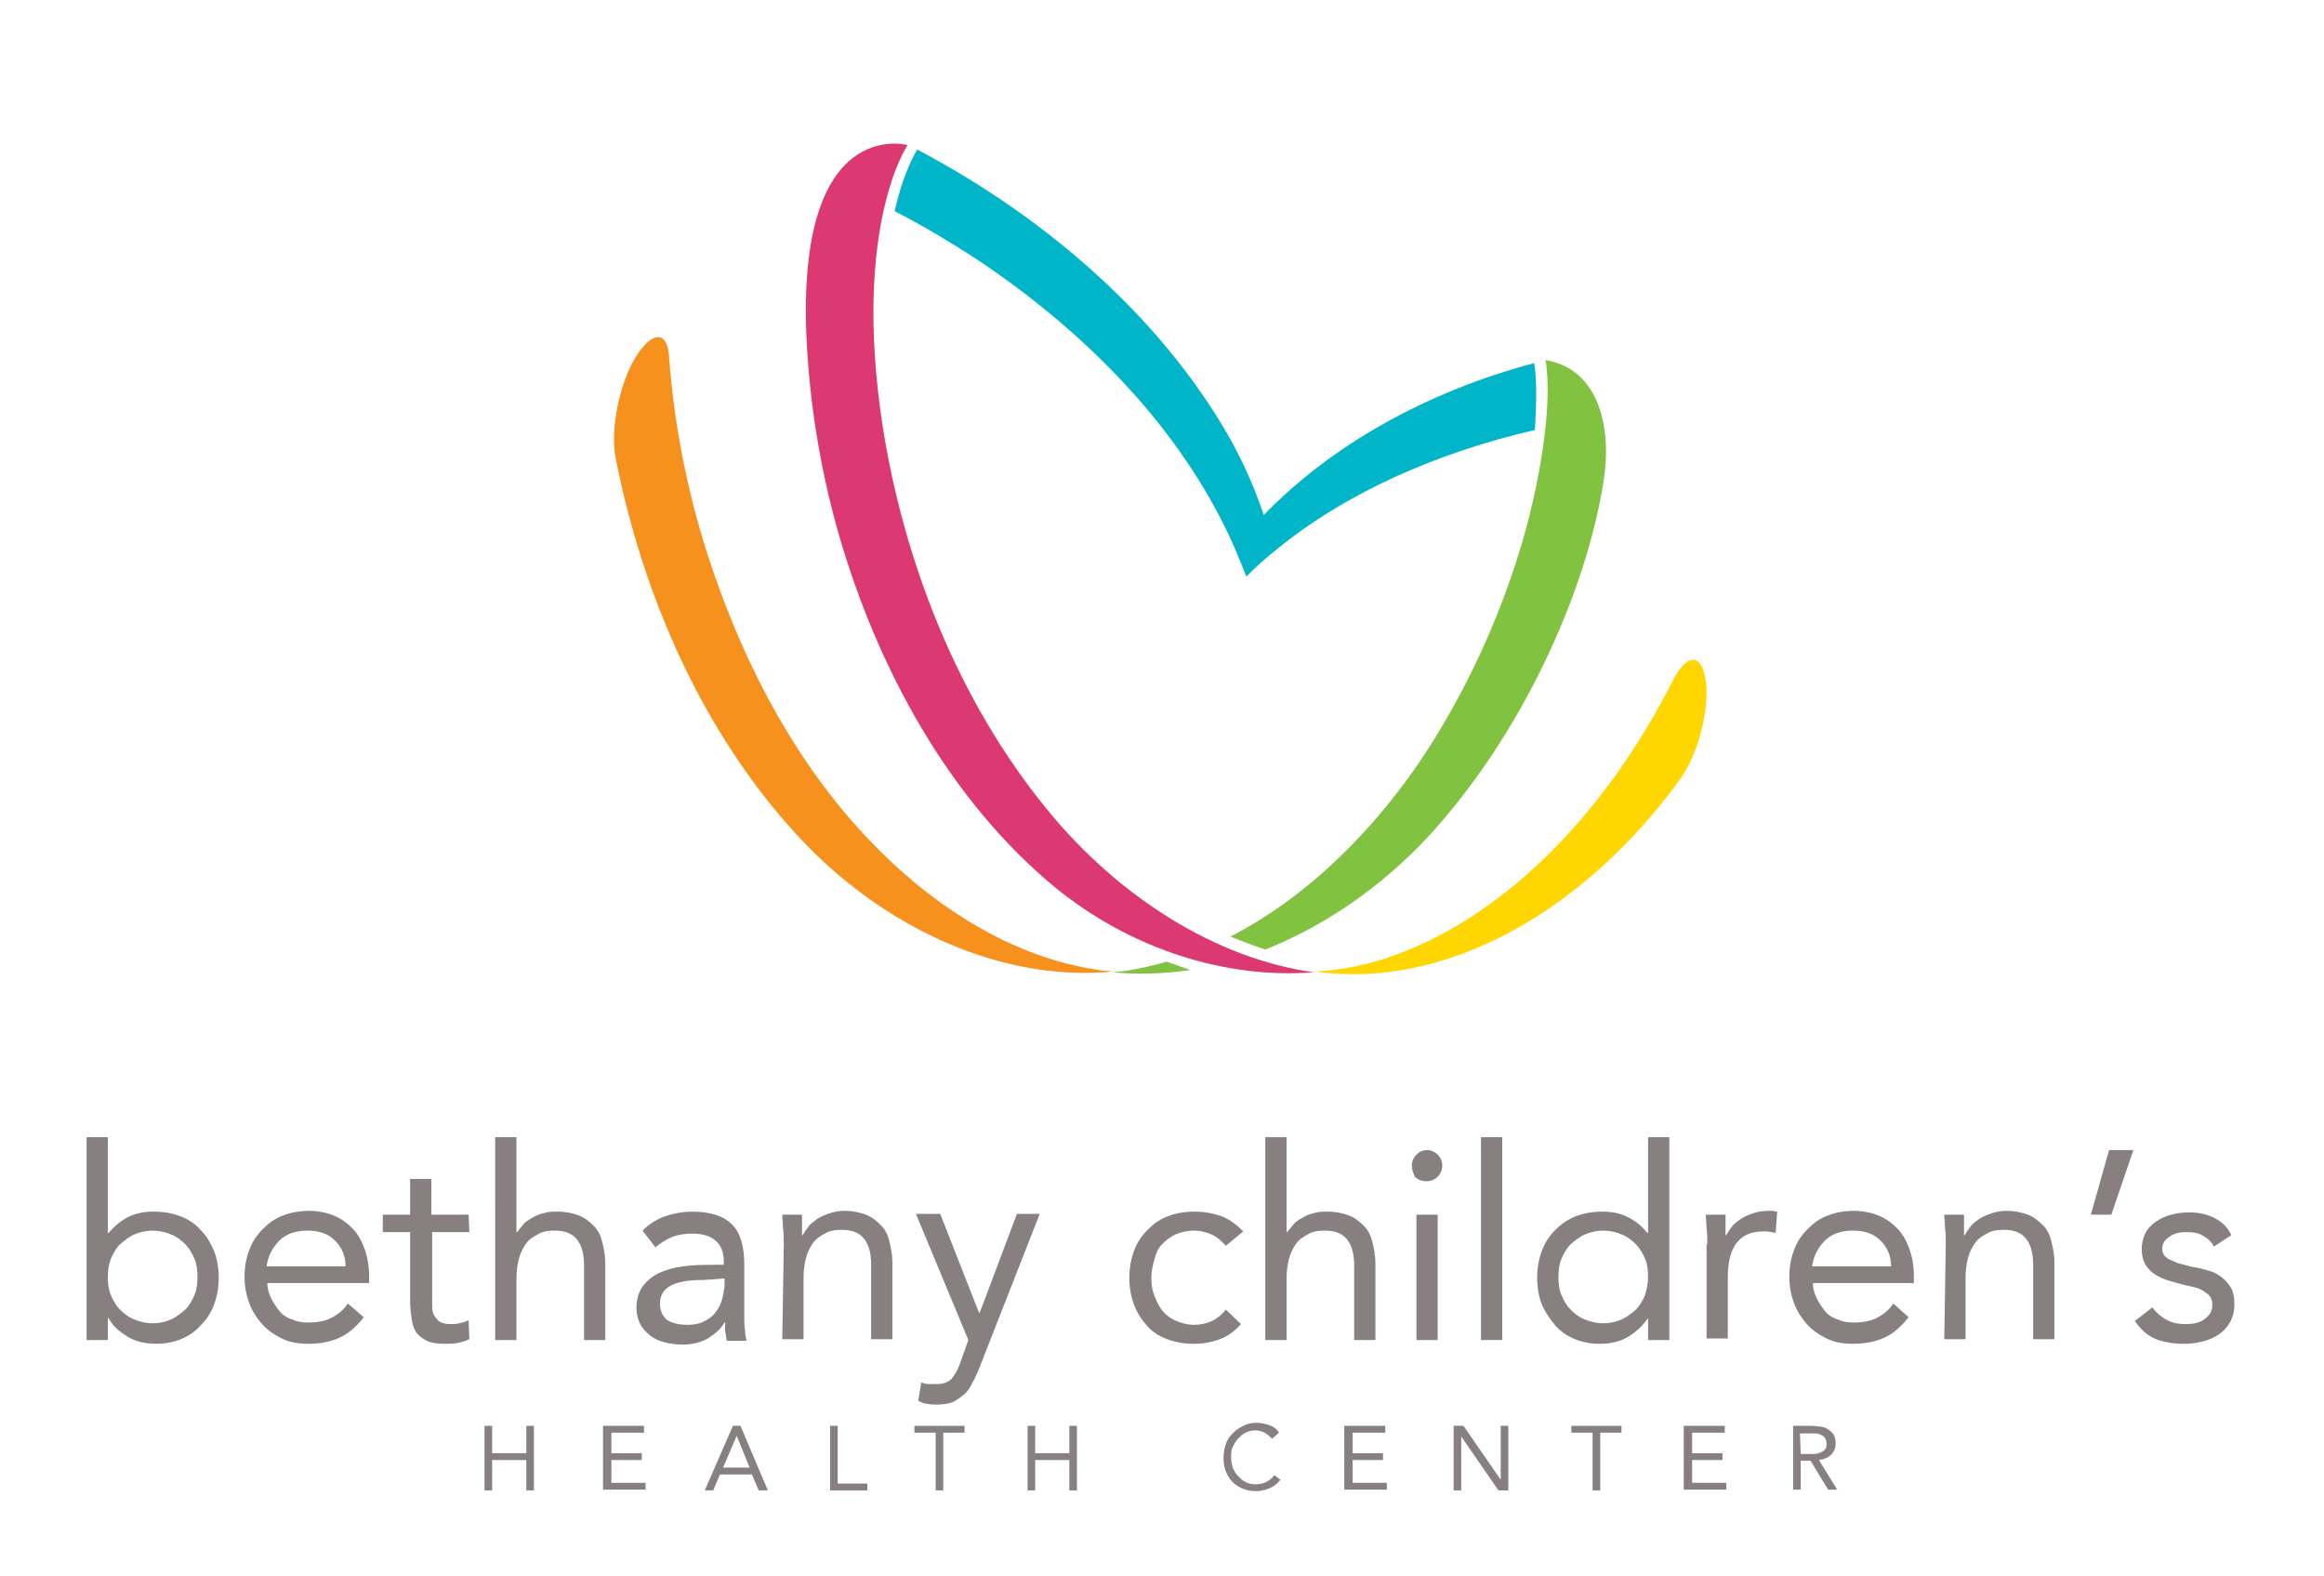 <?xml version="1.0" encoding="UTF-8"?> <!-- Generator: Adobe Illustrator 25.2.3, SVG Export Plug-In . SVG Version: 6.00 Build 0) --> <svg xmlns="http://www.w3.org/2000/svg" xmlns:xlink="http://www.w3.org/1999/xlink" version="1.1" id="Artwork" x="0px" y="0px" viewBox="0 0 306 207.5" style="enable-background:new 0 0 306 207.5;" xml:space="preserve"> <style type="text/css"> .st0{fill:#81C241;} .st1{fill:#F6911E;} .st2{fill:#DC3872;} .st3{fill:#00B5C8;} .st4{fill:#FFD600;} .st5{fill:#888080;} </style> <g> <g> <path class="st0" d="M203.5,47.4c1,6-0.8,16.7-3.5,25.4c-2.8,9-6.8,17.7-11.9,25.7c-6.9,10.7-16,19.6-26.1,24.8 c1.5,0.6,3.1,1.2,4.6,1.7c7.8-3.1,15.2-8.2,21.3-14.7c12.5-13.5,20.9-32.3,23.2-46.7C212.3,56.6,210.7,48.6,203.5,47.4z"></path> <path class="st0" d="M153.6,126.6c-1.7,0.5-3.5,0.9-5.3,1.2c-0.6,0.1-1.2,0.1-1.8,0.2c3.4,0.3,6.8,0.2,10.2-0.3 C155.7,127.3,154.7,127,153.6,126.6z"></path> </g> <path class="st1" d="M105,98.5c-5.1-7.9-9-16.7-11.9-25.7c-2.8-8.8-4.4-17.5-5-25.8c-0.2-3.5-2.2-3.5-4.4,0 c-2.2,3.6-3.4,9.7-2.6,13.5c3.6,18.1,11.5,36.1,24,49.6c11.2,12.1,26.8,19.2,41.4,17.8c-0.6-0.1-1.2-0.1-1.8-0.2 C129.3,125.5,114.8,113.8,105,98.5z"></path> <path class="st2" d="M137.9,106.6C126.1,92.2,119,73.9,116.2,56c-4-26.3,3.3-36.9,3.3-36.9s-14.7-4.1-13.3,25.6 c0.4,8.1,1.7,16.7,4.2,25.5c5.2,18.1,14.8,35.3,28.5,46.6c9.8,8,22.2,12.1,34.1,11.2C160.1,126.2,147.3,118.1,137.9,106.6z"></path> <path class="st3" d="M202,47.8c-13.9,3.7-26.5,10.6-35.6,20c-1.4-4.2-3.3-8.3-5.7-12.2c-9.3-15.2-24-27.5-39.9-35.9l-0.1,0.1 c0,0.1-1.7,2.6-2.9,8c3.5,1.8,6.9,3.8,10.3,6c7.9,5.2,15.2,11.3,21.5,18.4c5.4,6.1,9.9,12.9,13,20c0.5,1.2,1,2.4,1.5,3.7 c1.2-1.2,2.5-2.4,3.9-3.5c9.3-7.6,21.2-12.8,34.1-15.8C202.3,53.2,202.4,50.1,202,47.8z"></path> <path class="st4" d="M224.6,89.7c-0.5-3.8-2.5-3.8-4.4,0c-8.4,16.6-21.4,30.6-36.7,36.1c-3.3,1.2-6.8,1.9-10.4,2.1 c2.3,0.3,4.7,0.4,7,0.3c15.5-0.8,30.6-11.1,41.1-25.6C223.6,99.3,225.1,93.4,224.6,89.7z"></path> </g> <g> <path class="st5" d="M11.4,149.7h2.8v12.6h0.1c0.8-0.9,1.6-1.6,2.6-2.1s2.1-0.7,3.3-0.7c1.3,0,2.5,0.2,3.5,0.6c1.1,0.4,2,1,2.7,1.8 c0.8,0.8,1.3,1.7,1.8,2.8c0.4,1.1,0.6,2.2,0.6,3.5s-0.2,2.4-0.6,3.5c-0.4,1.1-1,2-1.8,2.8c-0.7,0.8-1.6,1.4-2.6,1.8 s-2.1,0.6-3.2,0.6c-1.5,0-2.8-0.3-3.9-1s-1.9-1.4-2.4-2.4h-0.1v2.9h-2.8L11.4,149.7L11.4,149.7z M14.2,168.1c0,0.9,0.1,1.7,0.4,2.4 c0.3,0.7,0.7,1.4,1.2,1.9s1.1,1,1.9,1.3c0.7,0.3,1.5,0.5,2.4,0.5s1.7-0.2,2.4-0.5s1.3-0.8,1.9-1.3c0.5-0.5,0.9-1.2,1.2-1.9 s0.4-1.5,0.4-2.4c0-0.9-0.1-1.7-0.4-2.4c-0.3-0.7-0.7-1.4-1.2-1.9c-0.5-0.5-1.1-1-1.9-1.3c-0.7-0.3-1.5-0.5-2.4-0.5 s-1.7,0.2-2.4,0.5s-1.3,0.8-1.9,1.3c-0.5,0.5-0.9,1.2-1.2,1.9C14.3,166.5,14.2,167.3,14.2,168.1z"></path> <path class="st5" d="M47.9,173.4c-1,1.3-2.1,2.2-3.2,2.7s-2.5,0.8-4.1,0.8c-1.3,0-2.5-0.2-3.5-0.7s-1.9-1.1-2.6-1.9 c-0.7-0.8-1.3-1.7-1.7-2.8s-0.6-2.2-0.6-3.4c0-1.3,0.2-2.4,0.6-3.5c0.4-1.1,1-2,1.8-2.8c0.8-0.8,1.6-1.4,2.7-1.8 c1-0.4,2.2-0.6,3.4-0.6c1.1,0,2.2,0.2,3.2,0.6c1,0.4,1.8,1,2.5,1.7c0.7,0.7,1.2,1.6,1.6,2.7c0.4,1.1,0.6,2.3,0.6,3.6v0.9H35.2 c0,0.7,0.2,1.4,0.5,2s0.7,1.2,1.1,1.7s1,0.9,1.7,1.1c0.6,0.3,1.3,0.4,2.1,0.4c1.2,0,2.2-0.2,3-0.6c0.8-0.4,1.6-1,2.2-1.9 L47.9,173.4z M45.5,166.7c0-1.4-0.5-2.5-1.4-3.4s-2.1-1.3-3.6-1.3s-2.8,0.4-3.7,1.3c-0.9,0.9-1.5,2-1.7,3.4H45.5z"></path> <path class="st5" d="M61.8,162.2h-4.9v8.3c0,0.5,0,1,0,1.5c0,0.5,0.1,0.9,0.3,1.2c0.2,0.3,0.4,0.6,0.7,0.8s0.8,0.3,1.4,0.3 c0.4,0,0.8,0,1.2-0.1c0.4-0.1,0.8-0.2,1.2-0.4l0.1,2.5c-0.5,0.2-1,0.4-1.6,0.5c-0.6,0.1-1.1,0.1-1.6,0.1c-1,0-1.8-0.1-2.4-0.4 s-1-0.6-1.4-1.1c-0.3-0.5-0.5-1-0.6-1.8c-0.1-0.7-0.2-1.5-0.2-2.3v-9.1h-3.6v-2.3h3.6v-4.7h2.8v4.7h4.9L61.8,162.2L61.8,162.2z"></path> <path class="st5" d="M65.2,149.7H68v12.5h0.1c0.2-0.3,0.5-0.6,0.8-1s0.7-0.6,1.2-0.9c0.5-0.3,1-0.5,1.5-0.6 c0.6-0.2,1.2-0.2,1.8-0.2c1.1,0,2,0.2,2.8,0.5s1.4,0.8,2,1.4s0.9,1.3,1.1,2.1c0.2,0.8,0.4,1.8,0.4,2.7v10.2h-2.8v-9.9 c0-1.4-0.3-2.5-0.9-3.3c-0.6-0.8-1.6-1.2-2.9-1.2c-0.9,0-1.7,0.1-2.3,0.5c-0.6,0.3-1.2,0.7-1.6,1.3c-0.4,0.6-0.7,1.2-0.9,2 c-0.2,0.8-0.3,1.6-0.3,2.6v8h-2.8L65.2,149.7L65.2,149.7z"></path> <path class="st5" d="M84.6,162c0.9-0.9,1.9-1.5,3-1.9c1.2-0.4,2.4-0.6,3.5-0.6c2.5,0,4.2,0.6,5.3,1.7c1.1,1.1,1.6,2.9,1.6,5.3v7.1 c0,0.5,0,1,0.1,1.5c0,0.5,0.1,1,0.2,1.4h-2.6c-0.1-0.4-0.1-0.8-0.2-1.2s0-0.9,0-1.2h-0.1c-0.5,0.9-1.3,1.5-2.2,2.1 c-0.9,0.5-2,0.8-3.3,0.8c-0.9,0-1.6-0.1-2.4-0.3s-1.4-0.5-1.9-0.9c-0.5-0.4-1-0.9-1.3-1.5c-0.3-0.6-0.5-1.3-0.5-2.1 c0-1.4,0.4-2.4,1.1-3.2c0.7-0.8,1.6-1.4,2.6-1.7c1-0.4,2.2-0.6,3.4-0.7c1.2-0.1,2.3-0.1,3.3-0.1h1.1v-0.5c0-1.2-0.4-2.1-1.1-2.7 c-0.7-0.6-1.7-0.9-3-0.9c-0.9,0-1.8,0.1-2.6,0.4s-1.6,0.8-2.3,1.4L84.6,162z M92.6,168.5c-1.8,0-3.2,0.2-4.2,0.7 c-1,0.5-1.5,1.3-1.5,2.4c0,1,0.4,1.8,1,2.2s1.6,0.6,2.6,0.6c0.8,0,1.5-0.1,2.1-0.4s1.1-0.6,1.5-1.1c0.4-0.5,0.7-1,0.9-1.6 c0.2-0.6,0.3-1.2,0.4-1.9v-1.1L92.6,168.5L92.6,168.5z"></path> <path class="st5" d="M103.2,163.8c0-0.8,0-1.5-0.1-2.1c0-0.7-0.1-1.3-0.1-1.8h2.6c0,0.5,0,0.9,0,1.3c0,0.5,0,0.9,0,1.4h0.1 c0.2-0.4,0.5-0.8,0.8-1.2s0.8-0.7,1.2-1c0.5-0.3,1-0.5,1.6-0.7s1.2-0.3,1.9-0.3c1.1,0,2,0.2,2.8,0.5s1.4,0.8,2,1.4s0.9,1.3,1.1,2.1 c0.2,0.8,0.4,1.8,0.4,2.7v10.2h-2.8v-9.9c0-1.4-0.3-2.5-0.9-3.3c-0.6-0.8-1.6-1.2-2.9-1.2c-0.9,0-1.7,0.1-2.3,0.5 c-0.6,0.3-1.2,0.7-1.6,1.3c-0.4,0.6-0.7,1.2-0.9,2c-0.2,0.8-0.3,1.6-0.3,2.6v8h-2.8L103.2,163.8L103.2,163.8z"></path> <path class="st5" d="M128.9,180.2c-0.3,0.7-0.6,1.4-0.9,1.9c-0.3,0.6-0.6,1.1-1.1,1.5s-0.9,0.7-1.5,1c-0.6,0.2-1.3,0.3-2.1,0.3 c-0.4,0-0.8,0-1.2-0.1c-0.4,0-0.8-0.2-1.2-0.4l0.4-2.4c0.3,0.1,0.6,0.2,0.9,0.2c0.3,0,0.7,0,1.1,0c0.9,0,1.5-0.2,2-0.7 c0.4-0.5,0.8-1.1,1.1-2l1.1-3.1l-6.9-16.6h3.2l5.1,13h0.1l4.9-13h3L128.9,180.2z"></path> <path class="st5" d="M161.4,164c-0.6-0.7-1.2-1.2-1.9-1.5c-0.7-0.3-1.4-0.5-2.3-0.5c-0.9,0-1.7,0.2-2.4,0.5s-1.3,0.8-1.8,1.3 s-0.8,1.2-1,2c-0.2,0.7-0.4,1.5-0.4,2.4s0.1,1.6,0.4,2.4c0.3,0.7,0.6,1.4,1.1,2c0.5,0.6,1.1,1,1.8,1.3c0.7,0.3,1.5,0.5,2.3,0.5 c1.8,0,3.2-0.7,4.2-2l2,1.9c-0.8,0.9-1.7,1.6-2.8,2c-1.1,0.4-2.2,0.6-3.4,0.6c-1.3,0-2.4-0.2-3.5-0.6c-1.1-0.4-2-1-2.7-1.8 c-0.7-0.8-1.3-1.7-1.7-2.8s-0.6-2.2-0.6-3.5c0-1.2,0.2-2.4,0.6-3.5s1-2,1.8-2.8c0.8-0.8,1.6-1.4,2.7-1.8c1-0.4,2.2-0.6,3.5-0.6 c1.2,0,2.4,0.2,3.5,0.6s2,1.1,2.9,2L161.4,164z"></path> <path class="st5" d="M166.6,149.7h2.8v12.5h0.1c0.2-0.3,0.5-0.6,0.8-1s0.7-0.6,1.2-0.9c0.5-0.3,1-0.5,1.5-0.6 c0.6-0.2,1.2-0.2,1.8-0.2c1.1,0,2,0.2,2.8,0.5s1.4,0.8,2,1.4s0.9,1.3,1.1,2.1c0.2,0.8,0.4,1.8,0.4,2.7v10.2h-2.8v-9.9 c0-1.4-0.3-2.5-0.9-3.3c-0.6-0.8-1.6-1.2-2.9-1.2c-0.9,0-1.7,0.1-2.3,0.5c-0.6,0.3-1.2,0.7-1.6,1.3c-0.4,0.6-0.7,1.2-0.9,2 c-0.2,0.8-0.3,1.6-0.3,2.6v8h-2.8L166.6,149.7L166.6,149.7z"></path> <path class="st5" d="M185.9,153.4c0-0.5,0.2-1,0.6-1.4c0.4-0.4,0.9-0.6,1.4-0.6s1,0.2,1.4,0.6c0.4,0.4,0.6,0.9,0.6,1.4 c0,0.6-0.2,1.1-0.6,1.5c-0.4,0.4-0.9,0.6-1.5,0.6c-0.6,0-1.1-0.2-1.5-0.6C186.1,154.5,185.9,154,185.9,153.4z M186.5,159.9h2.8 v16.5h-2.8V159.9z"></path> <path class="st5" d="M195,149.7h2.8v26.7H195V149.7z"></path> <path class="st5" d="M217,173.5L217,173.5c-0.6,0.9-1.4,1.7-2.5,2.4s-2.4,1-3.9,1c-1.1,0-2.2-0.2-3.2-0.6c-1-0.4-1.9-1-2.6-1.8 s-1.3-1.7-1.8-2.8c-0.4-1.1-0.6-2.2-0.6-3.5s0.2-2.4,0.6-3.5c0.4-1.1,1-2,1.8-2.8c0.8-0.8,1.7-1.4,2.7-1.8c1.1-0.4,2.2-0.6,3.5-0.6 c1.2,0,2.3,0.2,3.3,0.7s1.9,1.2,2.6,2.1h0.1v-12.6h2.8v26.7H217L217,173.5L217,173.5z M217,168.1c0-0.9-0.1-1.7-0.4-2.4 c-0.3-0.7-0.7-1.4-1.2-1.9c-0.5-0.5-1.1-1-1.9-1.3c-0.7-0.3-1.5-0.5-2.4-0.5s-1.7,0.2-2.4,0.5s-1.3,0.8-1.9,1.3 c-0.5,0.5-0.9,1.2-1.2,1.9s-0.4,1.5-0.4,2.4c0,0.9,0.1,1.7,0.4,2.4c0.3,0.7,0.7,1.4,1.2,1.9s1.1,1,1.9,1.3c0.7,0.3,1.5,0.5,2.4,0.5 s1.7-0.2,2.4-0.5s1.3-0.8,1.9-1.3c0.5-0.5,0.9-1.2,1.2-1.9C216.8,169.8,217,169,217,168.1z"></path> <path class="st5" d="M224.8,163.8c0-0.8,0-1.5-0.1-2.1c0-0.7-0.1-1.3-0.1-1.8h2.6c0,0.5,0,0.9,0,1.3c0,0.5,0,0.9,0,1.4h0.1 c0.2-0.4,0.5-0.8,0.8-1.2s0.8-0.7,1.2-1c0.5-0.3,1-0.5,1.6-0.7s1.2-0.3,1.9-0.3c0.2,0,0.4,0,0.6,0c0.2,0,0.4,0.1,0.6,0.1l-0.2,2.8 c-0.5-0.1-1-0.2-1.5-0.2c-1.7,0-2.9,0.5-3.7,1.6s-1.1,2.6-1.1,4.5v8h-2.8V163.8z"></path> <path class="st5" d="M251.3,173.4c-1,1.3-2.1,2.2-3.2,2.7s-2.5,0.8-4.1,0.8c-1.3,0-2.5-0.2-3.5-0.7s-1.9-1.1-2.6-1.9 c-0.7-0.8-1.3-1.7-1.7-2.8s-0.6-2.2-0.6-3.4c0-1.3,0.2-2.4,0.6-3.5c0.4-1.1,1-2,1.8-2.8c0.8-0.8,1.6-1.4,2.7-1.8 c1-0.4,2.2-0.6,3.4-0.6c1.1,0,2.2,0.2,3.2,0.6c1,0.4,1.8,1,2.5,1.7c0.7,0.7,1.2,1.6,1.6,2.7c0.4,1.1,0.6,2.3,0.6,3.6v0.9h-13.3 c0,0.7,0.2,1.4,0.5,2s0.7,1.2,1.1,1.7s1,0.9,1.7,1.1c0.6,0.3,1.3,0.4,2.1,0.4c1.2,0,2.2-0.2,3-0.6c0.8-0.4,1.6-1,2.2-1.9 L251.3,173.4z M249,166.7c0-1.4-0.5-2.5-1.4-3.4s-2.1-1.3-3.6-1.3s-2.8,0.4-3.7,1.3c-0.9,0.9-1.5,2-1.7,3.4H249z"></path> <path class="st5" d="M256.2,163.8c0-0.8,0-1.5-0.1-2.1c0-0.7-0.1-1.3-0.1-1.8h2.6c0,0.5,0,0.9,0,1.3c0,0.5,0,0.9,0,1.4h0.1 c0.2-0.4,0.5-0.8,0.8-1.2s0.8-0.7,1.2-1c0.5-0.3,1-0.5,1.6-0.7s1.2-0.3,1.9-0.3c1.1,0,2,0.2,2.8,0.5s1.4,0.8,2,1.4s0.9,1.3,1.1,2.1 c0.2,0.8,0.4,1.8,0.4,2.7v10.2h-2.8v-9.9c0-1.4-0.3-2.5-0.9-3.3c-0.6-0.8-1.6-1.2-2.9-1.2c-0.9,0-1.7,0.1-2.3,0.5 c-0.6,0.3-1.2,0.7-1.6,1.3c-0.4,0.6-0.7,1.2-0.9,2c-0.2,0.8-0.3,1.6-0.3,2.6v8h-2.8L256.2,163.8L256.2,163.8z"></path> <path class="st5" d="M278,159.9h-2.7l2.4-8.5h3.2L278,159.9z"></path> <path class="st5" d="M283.4,172.1c0.5,0.7,1.1,1.2,1.8,1.6s1.5,0.6,2.5,0.6c0.4,0,0.8,0,1.3-0.1c0.4-0.1,0.8-0.2,1.2-0.5 s0.6-0.5,0.8-0.8c0.2-0.3,0.3-0.7,0.3-1.1c0-0.5-0.1-0.8-0.3-1.1s-0.5-0.5-0.8-0.7c-0.3-0.2-0.7-0.4-1.1-0.5 c-0.4-0.1-0.9-0.2-1.3-0.3c-0.8-0.2-1.5-0.4-2.2-0.6c-0.7-0.2-1.3-0.5-1.8-0.8c-0.5-0.3-1-0.8-1.3-1.3s-0.5-1.2-0.5-2.1 c0-0.8,0.2-1.5,0.5-2.1c0.3-0.6,0.8-1.1,1.4-1.5c0.6-0.4,1.2-0.7,2-0.9c0.7-0.2,1.5-0.3,2.3-0.3c1.2,0,2.3,0.2,3.3,0.7 c1,0.5,1.8,1.2,2.3,2.3l-2.3,1.5c-0.3-0.6-0.8-1.1-1.4-1.4c-0.6-0.4-1.3-0.5-2.1-0.5c-0.4,0-0.8,0-1.2,0.1c-0.4,0.1-0.7,0.2-1,0.4 c-0.3,0.2-0.6,0.4-0.8,0.7s-0.3,0.6-0.3,1c0,0.4,0.1,0.6,0.3,0.9c0.2,0.2,0.5,0.5,0.9,0.6c0.4,0.2,0.8,0.4,1.3,0.5 c0.5,0.1,1,0.3,1.6,0.4c0.7,0.1,1.4,0.3,2.1,0.5s1.2,0.5,1.7,0.9s0.9,0.9,1.2,1.4c0.3,0.6,0.4,1.3,0.4,2.1c0,0.9-0.2,1.7-0.6,2.4 c-0.4,0.7-0.9,1.2-1.5,1.6c-0.6,0.4-1.3,0.7-2.1,0.9s-1.6,0.3-2.4,0.3c-1.4,0-2.6-0.2-3.7-0.6c-1-0.4-2-1.2-2.8-2.4L283.4,172.1z"></path> </g> <g> <path class="st5" d="M63.8,187.7h1v3.6h4.5v-3.6h1v8.5h-1v-4h-4.5v4h-1V187.7z"></path> <path class="st5" d="M79.5,187.7h5.3v0.9h-4.3v2.7h4v0.9h-4v3h4.5v0.9h-5.6V187.7z"></path> <path class="st5" d="M96.5,187.7h1l3.6,8.5h-1.2l-0.9-2.1h-4.2l-0.9,2.1h-1.1L96.5,187.7z M97,189L97,189l-1.8,4.2h3.5L97,189z"></path> <path class="st5" d="M109.3,187.7h1v7.6h3.9v0.9h-4.9L109.3,187.7L109.3,187.7z"></path> <path class="st5" d="M127,188.6h-2.8v7.6h-1v-7.6h-2.8v-0.9h6.6L127,188.6L127,188.6z"></path> <path class="st5" d="M135.3,187.7h1v3.6h4.5v-3.6h1v8.5h-1v-4h-4.5v4h-1V187.7z"></path> <path class="st5" d="M167.5,189.4c-0.3-0.3-0.6-0.6-1-0.8c-0.4-0.2-0.8-0.3-1.2-0.3c-0.5,0-0.9,0.1-1.3,0.3c-0.4,0.2-0.7,0.5-1,0.8 c-0.3,0.3-0.5,0.7-0.7,1.1s-0.2,0.9-0.2,1.3c0,0.5,0.1,1,0.2,1.4c0.2,0.4,0.4,0.8,0.7,1.1c0.3,0.3,0.6,0.6,1,0.8s0.8,0.3,1.3,0.3 c0.5,0,1-0.1,1.4-0.3c0.4-0.2,0.8-0.5,1.1-0.9l0.8,0.6c-0.4,0.5-0.9,0.9-1.4,1.1s-1.1,0.4-1.8,0.4c-0.6,0-1.2-0.1-1.7-0.3 c-0.5-0.2-1-0.5-1.4-0.9c-0.4-0.4-0.7-0.9-0.9-1.4s-0.3-1.1-0.3-1.8c0-0.6,0.1-1.2,0.3-1.8s0.5-1,0.9-1.4c0.4-0.4,0.8-0.7,1.4-1 s1.1-0.4,1.7-0.4c0.6,0,1.1,0.1,1.7,0.3s1,0.5,1.3,1L167.5,189.4z"></path> <path class="st5" d="M177.1,187.7h5.3v0.9h-4.3v2.7h4v0.9h-4v3h4.5v0.9h-5.6V187.7z"></path> <path class="st5" d="M191.4,187.7h1.3l4.9,7.1h0v-7.1h1v8.5h-1.3l-4.9-7.1h0v7.1h-1V187.7z"></path> <path class="st5" d="M213.5,188.6h-2.8v7.6h-1v-7.6h-2.8v-0.9h6.6L213.5,188.6L213.5,188.6z"></path> <path class="st5" d="M221.8,187.7h5.3v0.9h-4.3v2.7h4v0.9h-4v3h4.5v0.9h-5.6V187.7z"></path> <path class="st5" d="M236.1,187.7h2.2c0.4,0,0.8,0,1.2,0.1c0.4,0,0.8,0.1,1.1,0.3s0.6,0.4,0.8,0.7s0.3,0.7,0.3,1.2 c0,0.6-0.2,1.1-0.6,1.5c-0.4,0.4-0.9,0.6-1.6,0.7l2.4,3.9h-1.2l-2.3-3.8h-1.3v3.8h-1L236.1,187.7L236.1,187.7z M237.1,191.4h0.9 c0.3,0,0.6,0,0.9,0s0.6-0.1,0.8-0.2s0.5-0.2,0.6-0.4c0.2-0.2,0.2-0.5,0.2-0.8c0-0.3-0.1-0.5-0.2-0.7c-0.1-0.2-0.3-0.3-0.5-0.4 c-0.2-0.1-0.4-0.2-0.7-0.2s-0.5,0-0.7,0h-1.4L237.1,191.4L237.1,191.4z"></path> </g> </svg> 